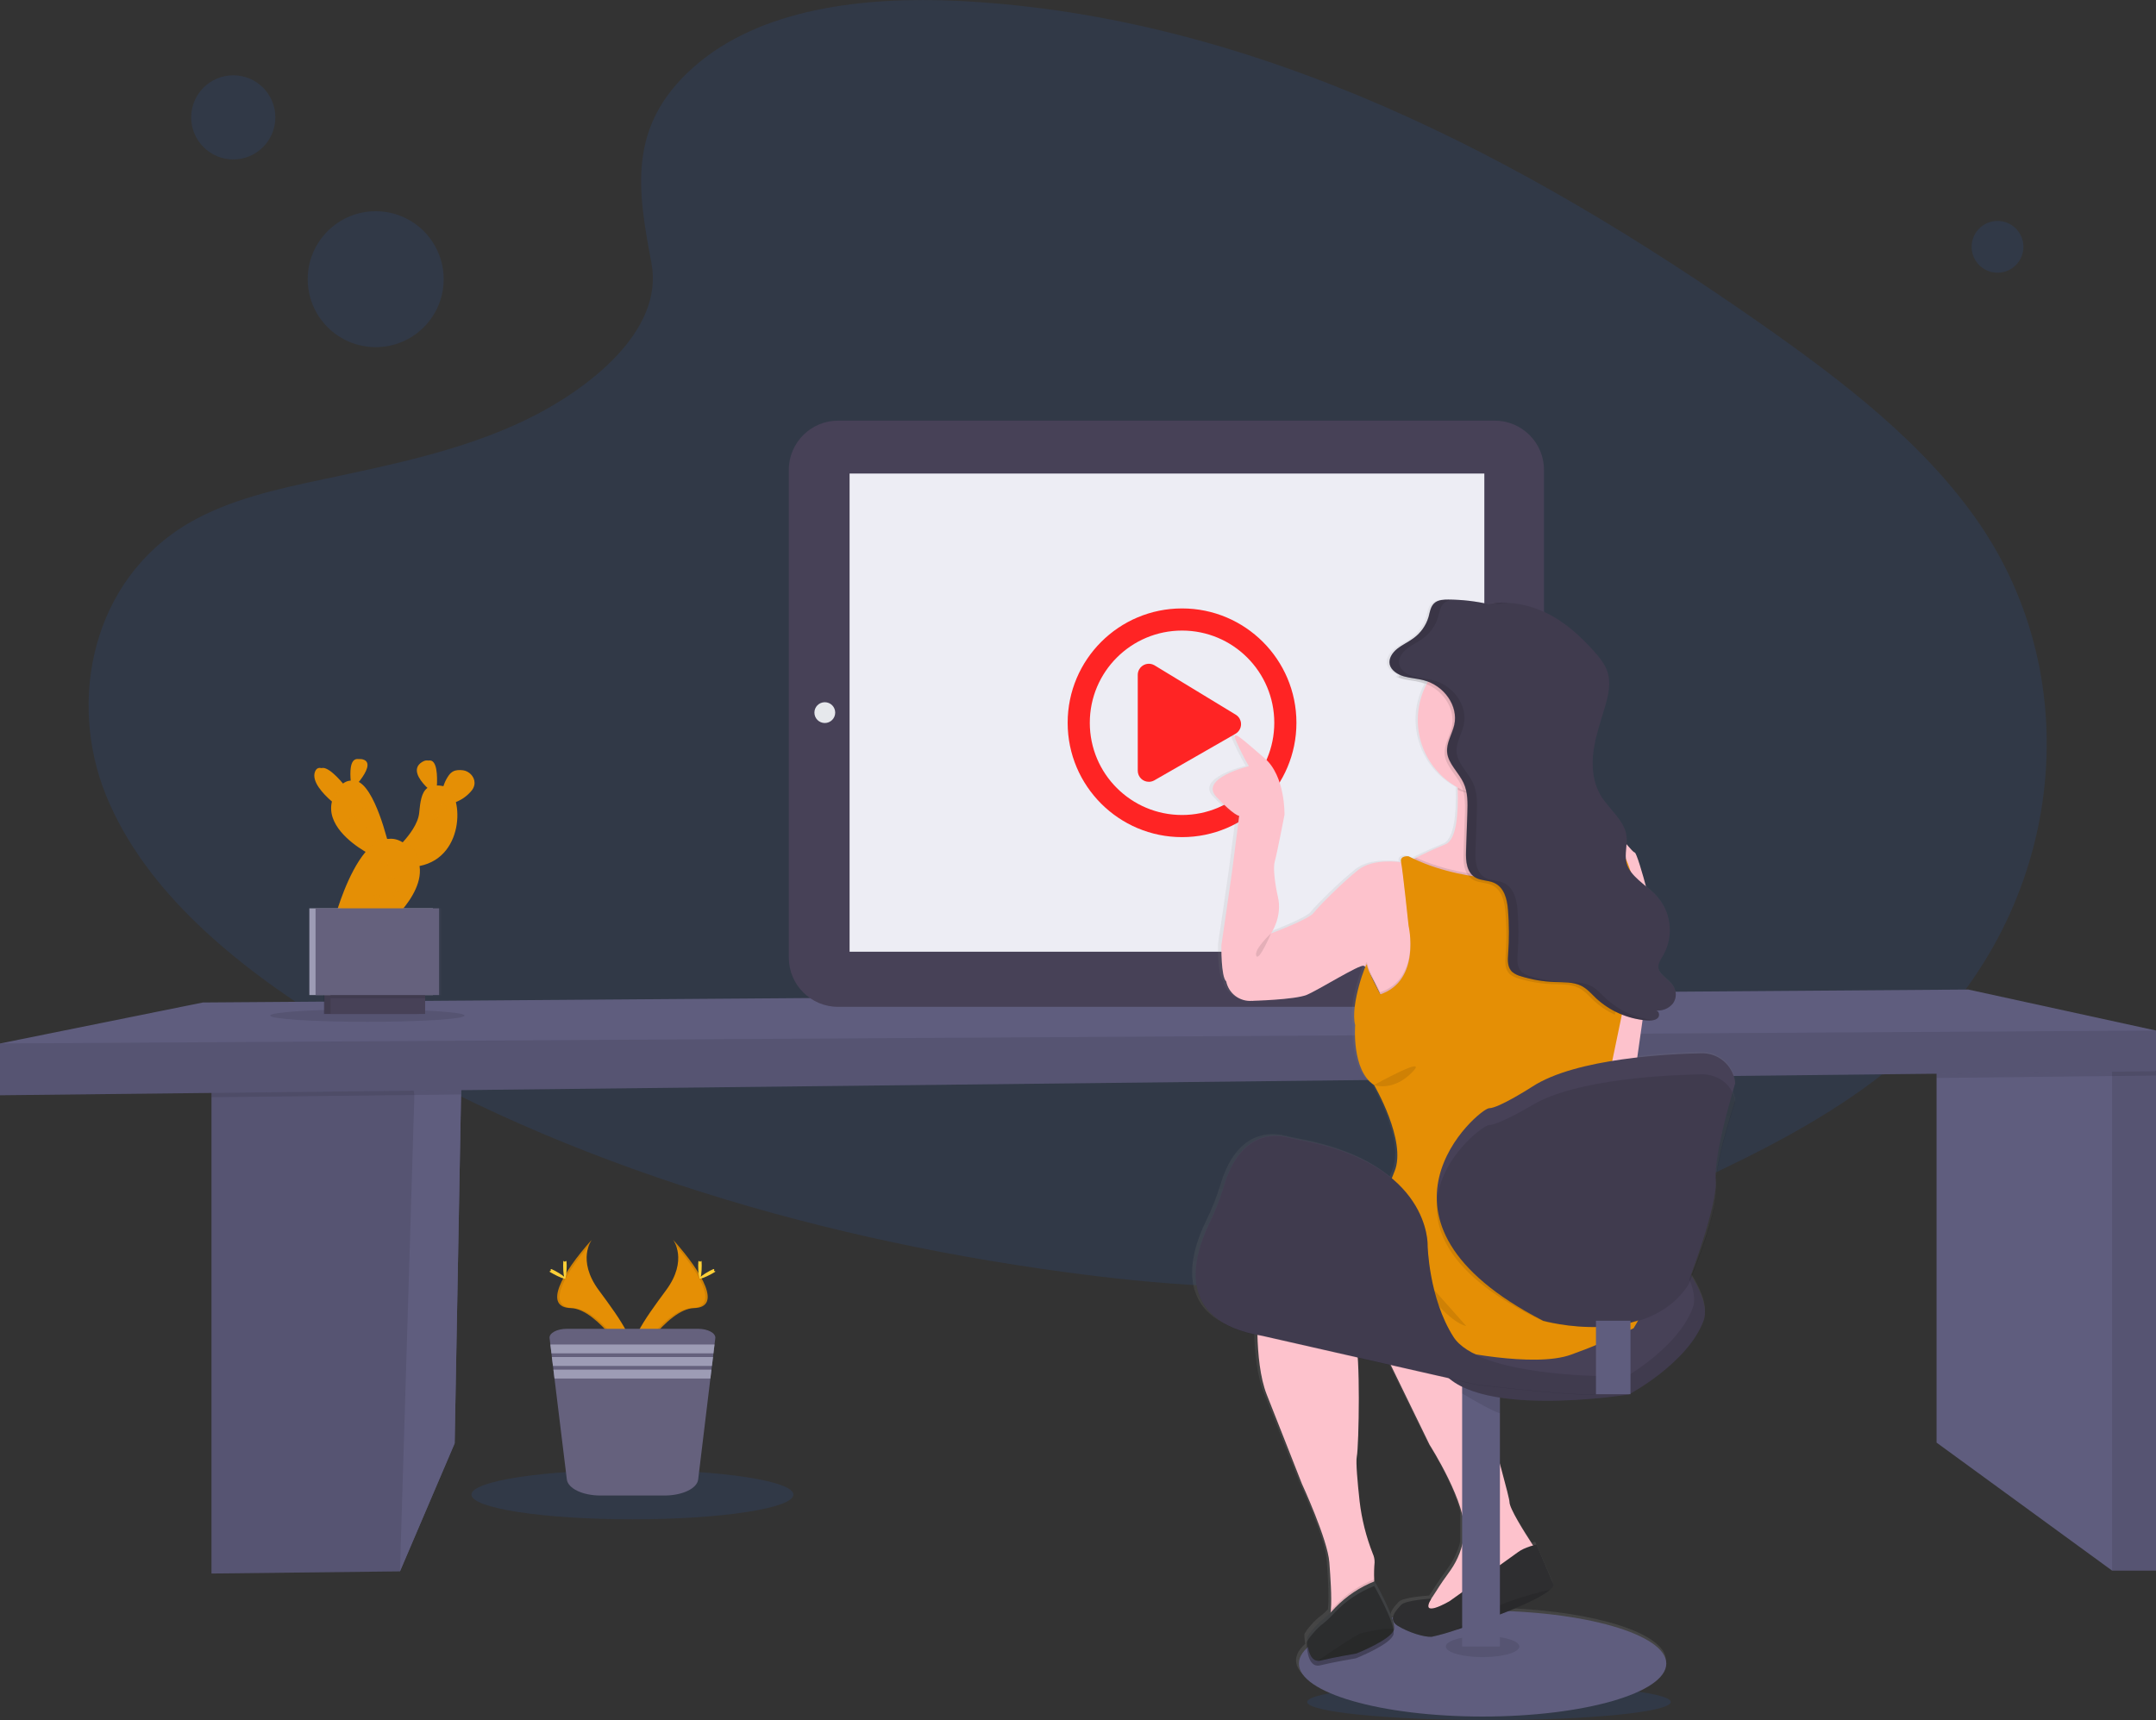 <?xml version="1.0" encoding="utf-8"?>
<!-- Generator: Adobe Illustrator 16.0.0, SVG Export Plug-In . SVG Version: 6.00 Build 0)  -->
<!DOCTYPE svg PUBLIC "-//W3C//DTD SVG 1.1//EN" "http://www.w3.org/Graphics/SVG/1.1/DTD/svg11.dtd">
<svg version="1.1" id="_x32_6e08365-e7f3-4f87-b2fd-e29738693ebb"
	 xmlns="http://www.w3.org/2000/svg" xmlns:xlink="http://www.w3.org/1999/xlink" x="0px" y="0px" width="999px" height="797.25px"
	 viewBox="0 0 999 797.25" enable-background="new 0 0 999 797.25" xml:space="preserve">
<rect x="0" y="0" width="999" height="797.25" fill="#333333" stroke="none"/>
<title>press play</title>
<path opacity="0.1" fill="#2271FF" enable-background="new    " d="M321.21,31.27C351.99,3.84,400.32-1.73,444.3,0.43
	c138.159,6.869,262.87,73.56,370.739,149c39.051,27.31,77.5,56.739,102.851,94.35c51.6,76.57,36.3,182.63-35.46,245.7
	c-24.41,21.46-54,37.91-84.391,52.5c-54,25.93-112.31,46.74-173.619,52.67c-43.73,4.22-88,0.79-131.461-5.11
	C371.5,573.08,252.31,536.631,152.4,474.35C108.58,447.02,67.27,413.05,49.21,368.83c-18.061-44.22-6.5-100.2,38.29-126.399
	c18.51-10.82,40.64-15.71,62.3-20.301c31.89-6.76,64.29-13.42,93.06-27.149c29.721-14.19,64.92-41.63,59-73
	C295.5,88.26,290.5,58.63,321.21,31.27z"/>
<circle opacity="0.1" fill="#2271FF" enable-background="new    " cx="174.08" cy="129.4" r="31.5"/>
<circle opacity="0.1" fill="#2271FF" enable-background="new    " cx="108.09" cy="54.4" r="19.5"/>
<circle opacity="0.1" fill="#2271FF" enable-background="new    " cx="925.57" cy="114.4" r="12"/>
<ellipse opacity="0.1" fill="#2271FF" enable-background="new    " cx="689.92" cy="788.85" rx="84.239" ry="8.4"/>
<polygon fill="#5F5D7E" points="214,487.31 213.63,507.26 210.67,668.97 185.33,728.31 98,729.31 98,496.5 189.14,489.28 "/>
<polygon opacity="0.1" enable-background="new    " points="214,487.31 213.63,507.26 210.67,668.97 185.33,728.31 98,729.31 
	98,496.5 189.14,489.28 "/>
<polygon fill="#5F5D7E" points="214,487.31 213.63,507.26 210.67,668.97 185.33,728.31 192,507.64 191.98,507.5 189.14,489.28 "/>
<polygon opacity="0.1" enable-background="new    " points="189.14,489.28 214,487.31 213.63,507.26 191.98,507.5 98,508.551 
	98,496.5 "/>
<polygon fill="#5F5D7E" points="999,496.5 999,727.97 978.67,727.97 897.329,668.64 897.329,489.97 970,483.14 974.46,485.19 
	978.67,487.131 "/>
<rect x="978.67" y="485.19" opacity="0.1" enable-background="new    " width="20.33" height="242.78"/>
<polygon opacity="0.1" enable-background="new    " points="999,485.19 999,498.5 978.67,498.73 897.329,499.631 897.329,489.97 
	970,483.14 974.46,485.19 978.67,487.131 978.67,485.19 "/>
<polygon fill="#5F5D7E" points="999,477.64 999,496.5 0,507.64 0,483.64 94,464.64 912,458.64 "/>
<polygon opacity="0.1" enable-background="new    " points="999,477.64 999,496.5 0,507.64 0,483.64 "/>
<path fill="#474157" d="M388.32,194.97H692.6c12.604,0,22.82,10.217,22.82,22.819v226.051c0,12.603-10.217,22.819-22.82,22.819
	H388.32c-12.603,0-22.819-10.217-22.819-22.819V217.79C365.5,205.187,375.717,194.97,388.32,194.97z"/>
<rect x="393.659" y="219.48" fill="#EDEDF4" width="294.12" height="221.63"/>
<circle fill="#E6E8EC" cx="382.18" cy="330.29" r="4.82"/>
<circle fill="#E6E8EC" cx="700.81" cy="330.81" r="7.95"/>
<path fill="#FF2424" d="M572.43,331.15l-37.61-22.86c-2.483-1.375-5.611-0.477-6.986,2.007c-0.419,0.757-0.641,1.607-0.644,2.474
	v44.46c0.009,2.839,2.318,5.133,5.156,5.123c0.866-0.003,1.717-0.224,2.474-0.644l37.61-21.58c2.479-1.393,3.36-4.532,1.968-7.012
	C573.935,332.294,573.254,331.613,572.43,331.15z M600.71,335c0-29.271-23.729-53-53-53c-29.271,0-53,23.729-53,53
	c0,29.271,23.729,53,53,53l0,0C576.981,388,600.71,364.271,600.71,335z M504.97,335c0-23.604,19.135-42.739,42.74-42.739
	c23.604,0,42.739,19.135,42.739,42.739s-19.135,42.74-42.739,42.74l0,0c-23.6,0.006-42.735-19.121-42.74-42.72
	C504.97,335.013,504.97,335.007,504.97,335L504.97,335z"/>
<linearGradient id="SVGID_1_" gradientUnits="userSpaceOnUse" x1="770.309" y1="-72.05" x2="770.309" y2="444.116" gradientTransform="matrix(1 0 0 -1 -92.1 721.98)">
	<stop  offset="0" style="stop-color:#808080;stop-opacity:0.25"/>
	<stop  offset="0.54" style="stop-color:#808080;stop-opacity:0.12"/>
	<stop  offset="1" style="stop-color:#808080;stop-opacity:0.1"/>
</linearGradient>
<path fill="url(#SVGID_1_)" d="M803.88,509.14c-0.2-1.223-0.581-2.409-1.13-3.521c0.76-2.59,1.25-4.18,1.25-4.18s0-0.38-0.12-1
	c-1.233-7.578-7.875-13.079-15.551-12.88c-6,0.11-17.38,0.51-30,1.93c0.721-5.05,1.58-11.09,2.48-17.31l1.65,0.18
	c0.38,0,0.779,0,1.18,0.061h0.53c1.315,0.082,2.615-0.316,3.659-1.12c0.855-0.832,0.874-2.199,0.043-3.055
	c-0.202-0.208-0.445-0.373-0.713-0.485c2.997,0.298,5.941-0.936,7.83-3.28c1.74-2.435,1.74-5.705,0-8.14c-2.109-3-6.58-5-6.819-8.53
	c-0.131-2,1.21-3.8,2.26-5.57c5.201-9.082,3.699-20.519-3.67-27.95c-1.407-1.396-2.89-2.715-4.44-3.95
	c-2.2-8.08-4.5-15.3-5.18-15.529c-0.88-0.29-2.39-2.19-3.83-3.82c0.132-1.375,0.108-2.761-0.07-4.13c-1.06-7-8-12-11.819-18.18
	c-3.82-6.181-4.511-13.75-3.53-20.83c0.979-7.08,3.45-13.931,5.46-20.841c1.5-5.13,2.75-10.579,1.07-15.67
	c-1.19-3.63-3.78-6.77-6.45-9.72c-6.41-7.09-13.8-13.729-22.92-18c-6.34-2.988-13.283-4.474-20.29-4.34h-0.07l-1.1,0.06l-0.78,0.051
	l-0.78,0.079l-0.83,0.08l0,0c-0.85,0.11-1.689,0.24-2.529,0.41c-6.092-1.354-12.311-2.052-18.551-2.08h-0.81
	c-1.851-0.109-3.693,0.325-5.3,1.25c-2.221,1.551-2.5,4.33-3.17,6.75c-1.204,4.051-3.741,7.574-7.2,10c-2.39,1.721-5.2,3-7.48,4.801
	c-2.279,1.8-4.06,4.499-3.449,7.159c0.51,2.23,2.59,3.891,5,4.9c-0.29,0.36-0.591,0.71-0.87,1.08c0.47,0.189,1,0.359,1.43,0.5
	c3,0.89,6.23,1,9.27,1.81c0.837,0.225,1.659,0.501,2.461,0.83c-2.704,5.087-4.116,10.76-4.11,16.521
	c0.023,13.03,7.166,25.007,18.62,31.22c0,0.34,0,0.67,0,1c0.31,10.439-0.48,23.14-5.82,25.29s-10.45,4.58-13.6,6.149l-1,0.53
	c-0.83-0.38-1.66-0.78-2.471-1.2c0,0-4.25-0.5-3.51,2.74c0,0-12.85-2-19.899,3.49c-7.051,5.49-18.62,16.95-20.891,19.94
	c-2.27,2.989-19.819,9.53-19.819,9.53s5.529-7.73,3.14-17.2c0,0-2.64-11.421-1.38-16c1.26-4.58,4.529-21.58,4.529-21.58
	s0.461-17.94-9.329-26.17c-9.79-8.23-16.601-15-12.82-7c1.652,3.667,3.501,7.242,5.54,10.71c0,0-23.41,5.56-15.101,14.239
	c8.311,8.681,10.57,8.69,10.57,8.69s-2.77,21.43-3.28,25.42c-0.51,3.99-5,34.391-5,34.391s-0.25,14.46,2.271,16.699
	c0,0,1.649,9.311,12.08,9c0,0,19.88-0.5,25.42-2.739c5.54-2.24,24.66-14.21,26.68-13.46c0.146,0.059,0.279,0.147,0.391,0.26
	c0.106,0.092,0.207,0.192,0.3,0.3c-2,4.43-6.74,19.47-4.721,26.86c0,0-1.76,20.93,8.811,27.659c0,0,15.35,25.921,9.56,39.87
	c-0.46,1.13-0.87,2.17-1.25,3.181c-8.79-7.29-22.199-14-42.68-17.71c-2.09-0.38-4.17-0.841-6.229-1.341
	c-5.82-1.409-21.83-2.699-29.45,22.61c-1.777,5.884-4.038,11.609-6.761,17.12c-3,6.07-6.329,14.77-6.399,23.4
	c-0.17,12.1,6.08,24.09,28.76,28.489c0.25,9,1.28,19.721,4.36,27.431c6.29,15.699,16.359,41.119,16.359,41.119
	s12.08,25.921,12.841,36.381c0.489,6.85,1.21,15.83,0.71,22c0,0.38-0.061,0.739-0.101,1.1c-1.036,1.118-2.167,2.146-3.38,3.07
	c-1.76,1-7.55,7.229-7.55,8.72c0.013,1.428,0.14,2.853,0.38,4.26c-2.74,2.391-4.24,5-4.24,7.601c0,13.52,38.37,24.479,85.7,24.479
	s85.69-11,85.69-24.479c0-12.341-32-22.54-73.58-24.221c8.67-3.46,16.37-7.09,19.56-10c0.685-0.533,1.208-1.246,1.51-2.06
	l-8.05-18.69c0,0-0.63,0.141-1.56,0.41l-0.561-0.84c-3.58-5.45-10.47-16.311-10.47-19.26c0-1.09-1.82-8.061-4.46-17.61v-30.649
	c26.26,4,60.1-1.44,60.1-1.44l0.15-0.08h0.66v-0.36c4.55-2.52,27.31-15.85,34.06-33.529c2-5.16-0.489-12.55-5.439-20.45
	c3.46-8.59,12-30.78,11.149-39.63c0-0.47-0.06-1-0.06-1.521c0.08-0.904,0.114-1.812,0.1-2.72c1-13,9-36.75,9-36.75
	S803.98,509.74,803.88,509.14z M633.88,451.381c1.819,3.199,3.77,7.29,4.54,8.949l0,0c0,0-2.66-4.899-4.49-8.949H633.88z
	 M635.78,731.48l-0.189,0.07v-1c-0.109-2.608-0.046-5.221,0.189-7.82c0.028-1.401-0.267-2.79-0.859-4.06
	c-3.082-7.743-5.143-15.855-6.131-24.131c-1-8.72-1.829-18.229-1.31-20.649c0.78-3.71,1.42-31.811,0.45-45.66l15.479,3.48l18,36.699
	c0,0,11.58,17.92,15.17,32.061v14.16c-1.05,4.218-2.885,8.201-5.409,11.739c-2.391,3.271-4.721,6.58-6.881,10
	c-0.659,1.061-1.39,2.15-2.119,3.17c-0.24,0-12.07,0.69-14.08,2.91c-1.24,1.37-3.4,3.53-3.761,5.7l-0.51,0.08
	c-2.319-6.91-7.99-16.75-7.99-16.75H635.78z"/>
<path opacity="0.1" enable-background="new    " d="M711.93,718.631l-4,13l-17,14.75l-25,7.18c0,0-11.75-6.43-7.75-7.68
	c1.109-0.351,2.43-1.62,3.77-3.28c-1.399,5.1,9.73-1.47,9.73-1.47s28.75-20.5,31.75-22.75c1.967-1.305,4.127-2.294,6.399-2.931
	C711.079,717.4,711.93,718.631,711.93,718.631z"/>
<path fill="#FDC2CC" d="M711.93,718.631l-4,13l-17,14.75l-25,7.18c0,0-11.75-6.43-7.75-7.68c1.109-0.351,2.43-1.62,3.77-3.28
	c1.207-1.54,2.322-3.149,3.34-4.82c2.141-3.439,4.461-6.76,6.83-10c3.459-4.922,5.628-10.633,6.311-16.609
	c1.75-13.75-16-41.5-16-41.5l-32.25-66.25l45,5.5c0,0,24.25,83.25,24.25,87.25c0,3,6.84,13.85,10.4,19.319
	C711.079,717.4,711.93,718.631,711.93,718.631z"/>
<ellipse fill="#5F5D7E" cx="686.97" cy="771.05" rx="85.12" ry="24.55"/>
<path fill="#414244" d="M719.93,734.631c-0.304,0.813-0.822,1.528-1.5,2.069c-6.18,5.67-29.29,14.101-43.57,18.681
	c-3.743,1.306-7.56,2.392-11.43,3.25c-3.5,0.25-10.75-2-15.75-5.07s-0.5-7.43,1.52-9.68c2.021-2.25,14-2.92,14-2.92
	c-5.75,9.569,8.49,1.17,8.49,1.17s28.75-20.5,31.75-22.75s8.5-3.5,8.5-3.5L719.93,734.631z"/>
<path opacity="0.3" enable-background="new    " d="M719.93,734.631c-0.304,0.813-0.822,1.528-1.5,2.069
	c-6.18,5.67-29.29,14.101-43.57,18.681c-3.743,1.306-7.56,2.392-11.43,3.25c-3.5,0.25-10.75-2-15.75-5.07s-0.5-7.43,1.52-9.68
	c2.021-2.25,14-2.92,14-2.92c-5.75,9.569,8.49,1.17,8.49,1.17s28.75-20.5,31.75-22.75s8.5-3.5,8.5-3.5L719.93,734.631z"/>
<path opacity="0.1" enable-background="new    " d="M718.43,736.72c-6.18,5.67-29.29,14.1-43.57,18.68
	C687.8,744.44,709.5,738.711,718.43,736.72z"/>
<ellipse opacity="0.1" enable-background="new    " cx="686.97" cy="763.14" rx="17.03" ry="4.91"/>
<rect x="677.5" y="633.64" fill="#5F5D7E" width="17.5" height="129.5"/>
<path opacity="0.1" enable-background="new    " d="M695,640.06v15c-3.5-1.08-11.49-5.63-17.5-9.21v-12.22h3.649L695,640.06z"/>
<path fill="#474157" d="M653.77,577.26c0,0,57.78-14.87,72.16-26s70.85,41.239,63.39,61c-7.46,19.76-34.62,34.069-34.62,34.069
	s-75.109,12.221-87.899-13.27S653.77,577.26,653.77,577.26z"/>
<path opacity="0.1" enable-background="new    " d="M653.77,577.26c0,0,57.78-14.87,72.16-26s70.85,41.239,63.39,61
	c-7.46,19.76-34.62,34.069-34.62,34.069s-75.109,12.221-87.899-13.27S653.77,577.26,653.77,577.26z"/>
<path fill="#474157" d="M648.77,571.26c0,0,57.78-14.87,72.16-26s70.85,41.239,63.39,61c-7.46,19.76-34.62,34.069-34.62,34.069
	s-75.109,12.221-87.899-13.27S648.77,571.26,648.77,571.26z"/>
<path fill="#FDC2CC" d="M595.18,434.9l-6.25-2.27c0,0,5.5-7.75,3.13-17.251c0,0-2.63-11.46-1.38-16.1s4.5-21.65,4.5-21.65
	s0.46-18-9.271-26.25c-9.729-8.25-16.479-15-12.729-7c1.638,3.681,3.474,7.27,5.5,10.75c0,0-23.25,5.57-15,14.29
	c8.25,8.721,10.5,8.71,10.5,8.71s-2.75,21.5-3.25,25.5s-5,34.501-5,34.501s-0.25,14.5,2.25,16.75c1.148,5.603,6.3,9.465,12,9
	C581.96,463.85,603.18,440.4,595.18,434.9z"/>
<path fill="#FDC2CC" d="M746.18,388.9v14l-14.5,4.729l-24.7,18.181l-6.55,4.82l-29.25-11.751l-18.5-19.5c0,0,0.899-0.489,2.46-1.3
	l1-0.53c3.13-1.569,8.06-4,13.51-6.17s6.09-14.89,5.78-25.369v-1c-0.25-7.351-1-13.36-1-13.36s3.05-0.58,7.49-1.24
	c12.31-1.83,35.279-4.3,33.26,3.24c-0.59,2.563-0.59,5.227,0,7.79c0.06,0.28,0.12,0.57,0.189,0.85
	c2.08,9.09,8.521,18.61,8.521,18.61l20,7.2l0.56,0.2L746.18,388.9z"/>
<path fill="#FDC2CC" d="M746.18,393.15v-4.25c1.571-0.271,3.178-0.271,4.75,0c1.75,0.5,5.07,5.75,6.57,6.25s10.68,34.75,9.68,37.75
	s-10.45,70.73-10.45,70.73l-19.05,21l-3.75-57.75l12.25-34.25V393.15z"/>
<path fill="#FDC2CC" d="M647.43,550.4c0,0-17.41,3.75-15.2,9.25s11.95,5.75,11.95,5.75L647.43,550.4z"/>
<path fill="#FDC2CC" d="M671.68,439.35l-13.25,28.55l-15.75,11.5l-2.75-17.77c0,0-5.32-11.75-7.61-13.74
	c-0.11-0.112-0.243-0.201-0.39-0.26c-2-0.75-21,11.25-26.5,13.5s-25.25,2.75-25.25,2.75l8.75-31.25c0,0,17.5-6.5,19.75-9.5
	c2.25-3.001,13.75-14.501,20.75-20.001s19.77-3.5,19.77-3.5l0.2,0.08l3.28,1.42l9.5,23.251L671.68,439.35z"/>
<path fill="#FDC2CC" d="M636.93,724.15c-0.235,2.606-0.299,5.226-0.19,7.84c0.07,2.79,0.19,5.16,0.19,5.16l-5.75,12
	c0,0-19.75,6.5-16.5,3.75c1.13-0.95,1.71-3.42,2-6.689c0.49-6.181-0.22-15.19-0.71-22.061c-0.75-10.5-12.75-36.5-12.75-36.5
	s-10-25.5-16.25-41.25s-4-44.25-4-44.25s1-21.5,5.5-28s22-8.75,22-8.75l8.21,27.23c0,0,6.75,25.5,9.25,29.25s1.75,48.5,0.75,53.25
	c-0.51,2.43,0.35,12,1.31,20.72c0.98,8.294,3.023,16.428,6.08,24.2C636.666,721.333,636.961,722.736,636.93,724.15z"/>
<path opacity="0.1" enable-background="new    " d="M636.93,737.15l-5.75,12c0,0-19.75,6.5-16.5,3.75c1.13-0.95,1.71-3.42,2-6.689
	c0.71-0.711,1.47-1.49,2.25-2.29c5.025-5.211,11.113-9.279,17.85-11.931l0,0C636.81,734.78,636.93,737.15,636.93,737.15z"/>
<path fill="#3E4042" d="M645.949,755.01c0.006,0.046,0.006,0.093,0,0.14c-1,4.75-17.5,11.25-17.5,11.25s-10.5,1.75-16.5,3.25
	c-0.459,0.124-0.936,0.168-1.41,0.13c-4.63-0.35-4.84-9.26-4.84-10.63s5.75-7.75,7.5-8.75c1.979-1.641,3.837-3.422,5.561-5.33
	c5.132-5.314,11.346-9.464,18.22-12.17l0,0C636.98,732.9,646.75,750.08,645.949,755.01z"/>
<path opacity="0.3" enable-background="new    " d="M645.726,757.233c0.006,0.046,0.006,0.093,0,0.14c-1,4.75-17.5,11.25-17.5,11.25
	s-10.5,1.75-16.5,3.25c-0.459,0.124-0.936,0.168-1.41,0.13c-4.63-0.35-4.84-9.26-4.84-10.63s5.75-7.75,7.5-8.75
	c2.011-1.662,3.896-3.471,5.641-5.41c5.023-5.234,11.114-9.327,17.859-12l0.28-0.109
	C636.756,735.103,646.527,752.302,645.726,757.233z"/>
<path opacity="0.1" enable-background="new    " d="M645.949,755.01c0.006,0.046,0.006,0.093,0,0.14c-1,4.75-17.5,11.25-17.5,11.25
	s-10.5,1.75-16.5,3.25c-0.459,0.124-0.936,0.168-1.41,0.13c5.44-3.729,18.631-12.68,20.41-12.88
	C632.73,756.7,641.5,754.18,645.949,755.01z"/>
<path opacity="0.1" enable-background="new    " d="M715.409,362.29c-6.18,5.09-11.859,4.36-20.489,4.36
	c-6.24,0-14.351,2.189-19.461-0.62c-0.21-7.81-1-14.38-1-14.38s43.5-8.25,40.75,2C714.581,356.505,714.65,359.468,715.409,362.29z"
	/>
<path fill="#FDC2CC" d="M728.43,333.69c0,19.744-16.006,35.75-35.75,35.75l0,0c-0.92,0-1.84,0-2.74-0.101l0,0
	c-19.686-1.519-34.413-18.708-32.894-38.394c1.519-19.686,18.708-34.413,38.394-32.895c18.62,1.437,32.997,16.963,33,35.639H728.43z
	"/>
<path opacity="0.1" enable-background="new    " d="M662.18,424.4l9.5,15l-13.25,28.55l-15.75,11.5l-2.75-17.819
	c0,0-5.32-11.75-7.61-13.74c0.66-1.61,1.11-2.351,1.11-1.76c0,2.5,6.149,13.75,6.149,13.75c19-6.5,13.101-31.75,13.101-31.75
	s-2.36-22.501-3.28-28.421l3.28,1.42L662.18,424.4z"/>
<path opacity="0.1" enable-background="new    " d="M746.18,388.9v14l-14.5,4.729l-24.7,18.181l-6.55,4.82l-29.25-11.751l-18.5-19.5
	c0,0,0.899-0.489,2.46-1.3l1-0.53c12.87,5.851,26.8,8,36.75,8.771c4.576,0.388,9.171,0.491,13.76,0.31
	c37.67-6,38.79-15.1,37.851-18.33L746.18,388.9z"/>
<path fill="#E58F05" d="M756.93,615.631c-9.43,4.623-19.111,8.713-29,12.25c-17.25,6.25-55.25-2-60-3.25s-41.25-15.75-55.25-21.25
	s-17.5-1-20.75-1.5s-5.5-6.75-6-8.5s9-17,14.25-24.75s21-6.25,23.25-6.75s18,0,18,0s-1-5,4.75-19s-9.5-40-9.5-40
	c-10.5-6.75-8.75-27.75-8.75-27.75c-2.5-9.25,5.5-30.5,5.5-28s6.149,13.75,6.149,13.75c19-6.5,13.101-31.75,13.101-31.75
	s-2.75-26.251-3.48-29.501c-0.729-3.25,3.48-2.75,3.48-2.75c0.813,0.42,1.633,0.82,2.46,1.2c13.16,6.2,27.56,8.46,37.78,9.24
	c4.575,0.388,9.171,0.491,13.76,0.31c45.67-7.369,37.58-19.119,37.28-19.54l2.22,0.79c16.5,12,11.5,51.751,11.5,51.751l-6.18,29.67
	l-4.591,22.1c0,0,16.25,98.5,17.75,103.5S756.93,615.631,756.93,615.631z"/>
<path opacity="0.1" enable-background="new    " d="M635.18,570.631c-1,0.75-12.25,24-4,30.5S635.18,570.631,635.18,570.631z"/>
<path opacity="0.1" enable-background="new    " d="M643.18,573.9c0.25,0.75,23.5,37.75,36.25,40.75L643.18,573.9z"/>
<path opacity="0.1" enable-background="new    " d="M699.19,281.11l-3.72,0.79c1.025-0.378,2.074-0.688,3.14-0.93L699.19,281.11z"/>
<path opacity="0.1" enable-background="new    " d="M755.21,440.631l-7,29.649c-3.571-1.629-6.854-3.827-9.721-6.51
	c-2.229-2.12-4.229-4.55-7.1-5.94c-3.69-1.79-8.14-1.55-12.33-1.699c-5.234-0.195-10.419-1.084-15.42-2.641
	c-1.453-0.364-2.814-1.024-4-1.939c-2.38-2.101-2.22-5.49-2-8.45c0.435-5.754,0.485-11.53,0.15-17.29
	c-0.061-1.08-0.141-2.16-0.23-3.24c-0.4-4.83-1.7-10.43-6.64-12.5c-2.54-1-5.57-0.92-8-2.13c-0.352-0.177-0.686-0.384-1-0.62
	c-3.601-2.521-3.931-7.57-3.79-11.82c0.213-5.84,0.416-11.684,0.609-17.529c0.183-2.884,0.119-5.777-0.189-8.65l0,0
	c-0.241-1.908-0.767-3.769-1.561-5.521c-2.17-4.64-6.689-8.51-7.5-13.409c-0.044-0.229-0.074-0.459-0.09-0.69
	c-0.42-4.38,2.34-8.46,3.311-12.77c1.939-8.671-4.58-18.171-14.17-20.66c-3-0.78-6.221-0.931-9.21-1.82
	c-0.479-0.143-0.949-0.31-1.41-0.5c7.239-9.66,19.649-16,33.739-16c22.33,0,40.44,16,40.44,35.75c0,11.2-5.83,21.19-14.94,27.75
	c0.061,0.28,0.131,0.57,0.21,0.85c2.351,9.091,9.641,18.61,9.641,18.61l22.64,7.2l2.521,0.8
	C760.869,400.9,755.21,440.631,755.21,440.631z"/>
<path opacity="0.1" enable-background="new    " d="M767.5,469.35c-0.221,0-0.431-0.05-0.641-0.09
	C767.077,469.237,767.297,469.268,767.5,469.35z"/>
<path fill="#474157" d="M690.18,280.12c-6.257-1.453-12.657-2.201-19.08-2.229c-2.09,0-4.33,0.109-6,1.26
	c-2.21,1.55-2.49,4.35-3.15,6.77c-1.193,4.041-3.712,7.563-7.149,10c-2.37,1.73-5.16,3-7.431,4.82c-2.27,1.82-4,4.52-3.43,7.18
	s3.561,4.71,6.561,5.561c3,0.85,6.189,1,9.21,1.819c9.59,2.49,16.1,12,14.159,20.65c-1,4.311-3.729,8.39-3.31,12.771
	c0.49,5.229,5.32,9.26,7.59,14.109c2.07,4.42,1.93,9.38,1.771,14.16l-0.61,17.54c-0.16,4.62,0.24,10.18,4.8,12.44
	c2.44,1.199,5.48,1.069,8,2.13c4.94,2.06,6.24,7.67,6.641,12.49c0.571,6.83,0.598,13.695,0.08,20.529c-0.23,3-0.391,6.351,2,8.45
	c1.183,0.919,2.545,1.58,4,1.94c5,1.557,10.186,2.444,15.42,2.64c4.199,0.16,8.64-0.08,12.33,1.7c2.869,1.39,4.869,3.83,7.1,5.94
	c6.394,5.85,14.544,9.419,23.18,10.149c1.851,0.16,3.95,0.12,5.24-1.07c1.29-1.189,0.53-3.76-1.311-3.609
	c3.184,0.534,6.406-0.698,8.421-3.22c1.724-2.451,1.724-5.72,0-8.171c-2.091-3-6.53-5-6.771-8.56c-0.13-2,1.2-3.81,2.24-5.59
	c5.15-9.104,3.667-20.516-3.641-28c-4.689-4.851-11.72-8.53-13.359-14.75c-1.09-4.16,0.56-8.53-0.07-12.761
	c-1-7-7.93-12-11.74-18.239c-3.81-6.24-4.479-13.79-3.51-20.891c0.97-7.1,3.43-14,5.43-20.899c1.49-5.15,2.721-10.62,1.061-15.73
	c-1.19-3.63-3.75-6.78-6.41-9.75c-6.37-7.109-13.7-13.77-22.76-18c-9.061-4.229-20.101-5.87-29.72-2.74"/>
<path opacity="0.1" enable-background="new    " d="M690.18,280.12c-6.257-1.453-12.657-2.201-19.08-2.229
	c-2.09,0-4.33,0.109-6,1.26c-2.21,1.55-2.49,4.35-3.15,6.77c-1.193,4.041-3.712,7.563-7.149,10c-2.37,1.73-5.16,3-7.431,4.82
	c-2.27,1.82-4,4.52-3.43,7.18s3.561,4.71,6.561,5.561c3,0.85,6.189,1,9.21,1.819c9.59,2.49,16.1,12,14.159,20.65
	c-1,4.311-3.729,8.39-3.31,12.771c0.49,5.229,5.32,9.26,7.59,14.109c2.07,4.42,1.93,9.38,1.771,14.16l-0.61,17.54
	c-0.16,4.62,0.24,10.18,4.8,12.44c2.44,1.199,5.48,1.069,8,2.13c4.94,2.06,6.24,7.67,6.641,12.49
	c0.571,6.83,0.598,13.695,0.08,20.529c-0.23,3-0.391,6.351,2,8.45c1.183,0.919,2.545,1.58,4,1.94c5,1.557,10.186,2.444,15.42,2.64
	c4.199,0.16,8.64-0.08,12.33,1.7c2.869,1.39,4.869,3.83,7.1,5.94c6.394,5.85,14.544,9.419,23.18,10.149
	c1.851,0.16,3.95,0.12,5.24-1.07c1.29-1.189,0.53-3.76-1.311-3.609c3.184,0.534,6.406-0.698,8.421-3.22
	c1.724-2.451,1.724-5.72,0-8.171c-2.091-3-6.53-5-6.771-8.56c-0.13-2,1.2-3.81,2.24-5.59c5.15-9.104,3.667-20.516-3.641-28
	c-4.689-4.851-11.72-8.53-13.359-14.75c-1.09-4.16,0.56-8.53-0.07-12.761c-1-7-7.93-12-11.74-18.239
	c-3.81-6.24-4.479-13.79-3.51-20.891c0.97-7.1,3.43-14,5.43-20.899c1.49-5.15,2.721-10.62,1.061-15.73
	c-1.19-3.63-3.75-6.78-6.41-9.75c-6.37-7.109-13.7-13.77-22.76-18c-9.061-4.229-20.101-5.87-29.72-2.74"/>
<path opacity="0.1" enable-background="new    " d="M636.68,502.9c0,0,8.5,3.25,17.5-5.75S636.68,502.9,636.68,502.9z"/>
<g opacity="0.1">
	<path d="M693.94,279.97c1.649-0.328,3.32-0.539,5-0.631c-2.335-0.143-4.679-0.068-7,0.221L693.94,279.97z"/>
	<path d="M744.079,462.79c-2.239-2.109-4.229-4.55-7.109-5.939c-3.681-1.78-8.13-1.54-12.33-1.7
		c-5.234-0.191-10.42-1.079-15.42-2.64c-1.454-0.36-2.817-1.021-4-1.94c-2.38-2.1-2.21-5.479-2-8.45
		c0.519-6.834,0.491-13.699-0.08-20.529c-0.41-4.82-1.7-10.431-6.65-12.49c-2.53-1.061-5.56-0.931-8-2.131
		c-4.56-2.26-5-7.819-4.81-12.439c0.206-5.847,0.41-11.69,0.609-17.53c0.17-4.79,0.301-9.75-1.77-14.17
		c-2.271-4.85-7.1-8.87-7.59-14.11c-0.41-4.369,2.35-8.46,3.319-12.77c1.94-8.67-4.579-18.16-14.17-20.65
		c-3-0.779-6.22-0.939-9.21-1.819s-5.89-2.78-6.51-5.5c-0.62-2.721,1.15-5.36,3.42-7.19c2.271-1.83,5.061-3.09,7.44-4.819
		c3.438-2.435,5.953-5.958,7.14-10c0.67-2.421,1-5.211,3.15-6.771c1.232-0.765,2.649-1.179,4.1-1.2c-0.89,0-1.78-0.05-2.66-0.05
		c-2.09,0-4.33,0.11-6,1.25c-2.21,1.56-2.49,4.35-3.149,6.771c-1.194,4.041-3.713,7.563-7.15,10c-2.37,1.729-5.16,3-7.43,4.819
		c-2.271,1.82-4,4.521-3.431,7.19c0.57,2.67,3.53,4.609,6.521,5.5c2.99,0.89,6.189,1,9.21,1.819c9.59,2.49,16.1,12,14.16,20.65
		c-1,4.31-3.73,8.4-3.311,12.77c0.49,5.24,5.32,9.261,7.59,14.11c2.07,4.42,1.94,9.38,1.771,14.17
		c-0.207,5.84-0.41,11.684-0.61,17.53c-0.159,4.62,0.24,10.18,4.801,12.439c2.439,1.2,5.479,1.07,8,2.131
		c4.939,2.06,6.239,7.67,6.64,12.49c0.571,6.83,0.599,13.695,0.08,20.529c-0.23,3-0.39,6.351,2,8.45c1.183,0.919,2.546,1.58,4,1.94
		c5,1.562,10.186,2.449,15.42,2.64c4.2,0.16,8.64-0.08,12.33,1.7c2.87,1.39,4.87,3.83,7.11,5.939
		c6.389,5.853,14.536,9.422,23.17,10.15c1.116,0.133,2.247,0.089,3.35-0.13C757.833,471.865,750.155,468.358,744.079,462.79z"/>
</g>
<path opacity="0.1" enable-background="new    " d="M588.93,432.631c0,0-8,7.34-6.83,10.34S588.93,432.631,588.93,432.631z"/>
<path fill="#474157" d="M596.35,526.98c-5.771-1.41-21.68-2.71-29.25,22.68c-1.763,5.897-4.007,11.641-6.71,17.17
	c-7.26,14.91-16.641,45.57,24.609,52.32l99,22.5c0,0,53,6.5,56.5,4s3-8,3-8s-58.5,0-70-18s-12-42.5-12-42.5s1.44-37.83-59-48.82
	C600.5,527.95,598.4,527.48,596.35,526.98z"/>
<path opacity="0.1" enable-background="new    " d="M596.35,527.15c-5.771-1.41-21.68-2.71-29.25,22.69
	c-1.763,5.897-4.007,11.64-6.71,17.17c-7.26,14.899-16.641,45.56,24.609,52.31l99,22.5c0,0,53,6.5,56.5,4s3-8,3-8s-58.5,0-70-18
	s-12-42.5-12-42.5s1.44-37.83-59-48.82C600.5,528.12,598.4,527.631,596.35,527.15z"/>
<path fill="#474157" d="M803.88,501.11c-1.186-7.569-7.791-13.093-15.45-12.92c-14.24,0.26-58.07,2.16-78.43,15.46
	c0,0-15.5,10-20,10s-65.5,52,25,98.5c0,0,48.5,13.8,67.5-18.6c0,0,13.5-34.8,12.5-46.851c-1-12.05,9-44.55,9-44.55
	S803.98,501.76,803.88,501.11z"/>
<path opacity="0.1" enable-background="new    " d="M803.88,509.87c-1.141-7-7.801-12.06-15.45-11.93
	c-14.24,0.24-58.07,2-78.43,14.271c0,0-15.5,9.229-20,9.229s-65.5,48,25,90.93c0,0,48.5,12.74,67.5-17.17c0,0,13.5-32.13,12.5-43.25
	s9-41.12,9-41.12S803.98,510.47,803.88,509.87z"/>
<rect x="739.5" y="612.14" fill="#5F5D7E" width="16" height="34.07"/>
<ellipse opacity="0.1" enable-background="new    " cx="170.24" cy="470.71" rx="45.039" ry="2.89"/>
<path fill="#E58F05" d="M208.04,359.25c-0.96,1.315-1.728,2.76-2.28,4.29c-0.14,0.38-0.28,0.8-0.42,1.21
	c-0.252-0.119-0.518-0.21-0.79-0.27c-1.166-0.292-2.371-0.396-3.57-0.311c0-0.46,0.061-1,0.07-1.46c0.15-5.27-0.47-12.62-5.5-9.51
	c-4.82,3-1.38,8,1.729,11.21l0.801,0.78c-2.841,2-3.38,6.729-3.851,11.64c-0.47,4.91-4.64,10.29-7.41,13.34
	c-0.279,0.311-0.529,0.591-0.779,0.851c-2.263-1.813-5.194-2.566-8.051-2.07c-0.109-0.43-0.239-0.88-0.369-1.36
	c-2.24-8.079-6.891-22.09-12.82-25.159l0.78-1c2.52-3.301,5.359-8.19,1.17-9.45c-4.19-1.26-4.57,4.25-4.34,8.37
	c0,0.52,0.079,1,0.119,1.46c-1.691,0.082-3.275,0.855-4.38,2.14l-0.649-0.76c-3.4-4-9.63-10.37-11.521-5.561
	c-1.76,4.48,3.73,10.29,7.59,13.66l0.24,0.21c-2.59,10.53,8.69,19.13,14.811,22.851l0.79,0.479c-8.4,9.9-13.591,28.45-13.591,28.45
	l23.521,4.2c0,0,15.6-13.45,13.6-26.09h0.16c15.59-3.12,19.13-19.74,16.7-29.61l0.28-0.11c2.838-1.165,5.325-3.046,7.22-5.46
	C221.66,360.14,212.5,353.3,208.04,359.25z"/>
<path opacity="0.1" fill="#E58F05" enable-background="new    " d="M208.04,359.25c-0.96,1.315-1.728,2.76-2.28,4.29
	c-0.14,0.38-0.28,0.8-0.42,1.21c-0.252-0.119-0.518-0.21-0.79-0.27c-1.166-0.292-2.371-0.396-3.57-0.311c0-0.46,0.061-1,0.07-1.46
	c0.15-5.27-0.47-12.62-5.5-9.51c-4.82,3-1.38,8,1.729,11.21l0.801,0.78c-2.841,2-3.38,6.729-3.851,11.64
	c-0.47,4.91-4.64,10.29-7.41,13.34c-0.279,0.311-0.529,0.591-0.779,0.851c-2.263-1.813-5.194-2.566-8.051-2.07
	c-0.109-0.43-0.239-0.88-0.369-1.36c-2.24-8.079-6.891-22.09-12.82-25.159l0.78-1c2.52-3.301,5.359-8.19,1.17-9.45
	c-4.19-1.26-4.57,4.25-4.34,8.37c0,0.52,0.079,1,0.119,1.46c-1.691,0.082-3.275,0.855-4.38,2.14l-0.649-0.76
	c-3.4-4-9.63-10.37-11.521-5.561c-1.76,4.48,3.73,10.29,7.59,13.66l0.24,0.21c-2.59,10.53,8.69,19.13,14.811,22.851l0.79,0.479
	c-8.4,9.9-13.591,28.45-13.591,28.45l23.521,4.2c0,0,15.6-13.45,13.6-26.09h0.16c15.59-3.12,19.13-19.74,16.7-29.61l0.28-0.11
	c2.838-1.165,5.325-3.046,7.22-5.46C221.66,360.14,212.5,353.3,208.04,359.25z"/>
<path fill="#E58F05" d="M161.22,366.03l-2.72,8.05c0,0-1.53-1.08-3.46-2.78c-3.86-3.369-9.351-9.18-7.59-13.659
	c1.89-4.811,8.119,1.54,11.52,5.56C160.31,364.79,161.22,366.03,161.22,366.03z"/>
<path fill="#E58F05" d="M167.02,361.44c-0.837,1.097-1.731,2.148-2.68,3.149c-0.234-1.4-0.398-2.813-0.49-4.229
	c-0.229-4.12,0.21-9.59,4.34-8.37S169.5,358.14,167.02,361.44z"/>
<path fill="#E58F05" d="M202.5,362.71c-0.08,2.65-0.34,4.761-0.34,4.761c-1.212-0.942-2.357-1.964-3.431-3.061
	c-3.109-3.229-6.55-8.21-1.729-11.21C202.02,350.09,202.64,357.44,202.5,362.71z"/>
<path fill="#E58F05" d="M218.74,366.18c-1.9,2.412-4.396,4.29-7.239,5.449c-0.788,0.342-1.596,0.632-2.42,0.87l-3.24-4.55
	c0.343-1.503,0.791-2.979,1.34-4.42c0.553-1.531,1.32-2.976,2.28-4.29C213.96,353.3,223.1,360.14,218.74,366.18z"/>
<path opacity="0.1" fill="#E58F05" enable-background="new    " d="M158.94,363.2c1.37,1.59,2.28,2.83,2.28,2.83l-2.72,8.05
	c0,0-1.53-1.08-3.46-2.78c0.431-2.577,1.496-5.007,3.1-7.069C158.38,363.86,158.67,363.51,158.94,363.2z"/>
<path opacity="0.1" fill="#E58F05" enable-background="new    " d="M167.02,361.44c-0.837,1.097-1.731,2.148-2.68,3.149
	c-0.234-1.4-0.398-2.813-0.49-4.229C164.993,360.379,166.103,360.757,167.02,361.44z"/>
<path fill="#E58F05" d="M180.5,393.4l-6.84,3c0,0-1.49-0.72-3.641-2.061c-7.189-4.43-21.64-15.56-11.95-28.68
	c9.69-13.12,17.771,10.42,20.95,21.92C180.03,391.03,180.5,393.4,180.5,393.4z"/>
<path opacity="0.1" fill="#E58F05" enable-background="new    " d="M198.72,364.41c0.992-1.029,2.342-1.638,3.77-1.7
	c-0.079,2.65-0.34,4.761-0.34,4.761C200.939,366.528,199.793,365.507,198.72,364.41z"/>
<path opacity="0.1" fill="#E58F05" enable-background="new    " d="M211.5,371.63c-0.788,0.342-1.596,0.632-2.42,0.87l-3.24-4.55
	c0.343-1.503,0.791-2.979,1.34-4.42C209.29,364.77,210.83,367.8,211.5,371.63z"/>
<path fill="#E58F05" d="M194.5,401.36l-1.15,0.2c-22.93,3.489-7.56-8.88-7.56-8.88s1-0.95,2.43-2.511
	c2.77-3.05,6.93-8.399,7.41-13.34c0.72-7.43,1.55-14.399,10.32-12.35C214.6,366.49,216.25,397.01,194.5,401.36z"/>
<rect x="150.3" y="458.44" fill="#474157" width="43.81" height="11.521"/>
<rect x="143.34" y="421" fill="#9D9CB5" width="57.24" height="40.2"/>
<rect x="149.88" y="458.44" opacity="0.1" enable-background="new    " width="43.81" height="11.521"/>
<rect x="147.16" y="421.01" opacity="0.1" fill="#65617D" enable-background="new    " width="57.239" height="40.2"/>
<rect x="153.18" y="458.44" fill="#474157" width="43.81" height="11.521"/>
<path opacity="0.1" fill="#E58F05" enable-background="new    " d="M179.06,387.63c1,3.44,1.48,5.811,1.48,5.811l-6.84,3
	c0,0-1.49-0.72-3.641-2.061C172.74,390.95,175.76,388.38,179.06,387.63z"/>
<path opacity="0.1" fill="#E58F05" enable-background="new    " d="M194.5,401.36l-1.15,0.2c-22.93,3.489-7.56-8.88-7.56-8.88
	s1-0.95,2.43-2.511C192.5,393.63,194.31,397.46,194.5,401.36z"/>
<path fill="#E58F05" d="M157.26,423.28c0,0,12.84-46,30.85-31.8c18.011,14.2-7.33,36-7.33,36L157.26,423.28z"/>
<circle opacity="0.1" fill="#E58F05" enable-background="new    " cx="163.74" cy="372.87" r="1.44"/>
<circle opacity="0.1" fill="#E58F05" enable-background="new    " cx="163.62" cy="379.6" r="1.44"/>
<circle opacity="0.1" fill="#E58F05" enable-background="new    " cx="205.39" cy="374.19" r="1.44"/>
<circle opacity="0.1" fill="#E58F05" enable-background="new    " cx="171.78" cy="408.64" r="1.44"/>
<circle opacity="0.1" fill="#E58F05" enable-background="new    " cx="202.39" cy="385.36" r="1.44"/>
<circle opacity="0.1" fill="#E58F05" enable-background="new    " cx="187.51" cy="400.24" r="1.44"/>
<circle opacity="0.1" fill="#E58F05" enable-background="new    " cx="168.66" cy="375.75" r="1.44"/>
<circle opacity="0.1" fill="#E58F05" enable-background="new    " cx="201.43" cy="378.52" r="1.44"/>
<circle opacity="0.1" fill="#E58F05" enable-background="new    " cx="196.51" cy="389.68" r="1.44"/>
<circle opacity="0.1" fill="#E58F05" enable-background="new    " cx="181.38" cy="407.56" r="1.44"/>
<circle opacity="0.1" fill="#E58F05" enable-background="new    " cx="178.26" cy="400.48" r="1.44"/>
<circle opacity="0.1" fill="#E58F05" enable-background="new    " cx="170.82" cy="384.52" r="1.44"/>
<rect x="153.18" y="458.44" opacity="0.1" enable-background="new    " width="43.81" height="4.21"/>
<rect x="146.22" y="421" fill="#65617D" width="57.24" height="40.2"/>
<circle opacity="0.1" fill="#E58F05" enable-background="new    " cx="183.3" cy="414.04" r="1.44"/>
<circle opacity="0.1" fill="#E58F05" enable-background="new    " cx="174.66" cy="415.84" r="1.44"/>
<path fill="#E58F05" d="M311.89,574.631c0,0,7.13,9.33-3.29,23.409c-10.42,14.08-19,26-15.56,34.761c0,0,15.739-26.16,28.55-26.521
	C334.4,605.92,325.98,590.37,311.89,574.631z"/>
<path opacity="0.1" enable-background="new    " d="M311.89,574.631c0.623,0.898,1.114,1.882,1.46,2.92
	c12.49,14.68,19.15,28.38,7.14,28.729c-11.189,0.351-24.609,20.351-27.829,25.351c0.109,0.39,0.239,0.779,0.38,1.149
	c0,0,15.739-26.16,28.55-26.52C334.4,605.9,325.98,590.37,311.89,574.631z"/>
<path fill="#FFD037" d="M325.15,586.53c0,3.28-0.37,5.94-0.82,5.94c-0.449,0-0.819-2.66-0.819-5.94s0.46-1.739,0.91-1.739
	C324.869,584.791,325.15,583.24,325.15,586.53z"/>
<path fill="#FFD037" d="M329.699,590.45c-2.88,1.57-5.39,2.521-5.609,2.12c-0.221-0.399,1.939-2,4.83-3.57
	c2.89-1.569,1.739-0.43,2,0C331.18,589.43,332.59,588.881,329.699,590.45z"/>
<path fill="#E58F05" d="M274.2,574.631c0,0-7.131,9.33,3.29,23.409c10.42,14.08,19,26,15.55,34.761c0,0-15.73-26.16-28.54-26.521
	C251.69,605.92,260.11,590.37,274.2,574.631z"/>
<path opacity="0.1" enable-background="new    " d="M274.2,574.631c-0.624,0.898-1.115,1.882-1.46,2.92
	c-12.49,14.68-19.15,28.38-7.141,28.729c11.19,0.351,24.61,20.351,27.83,25.351c-0.108,0.39-0.239,0.773-0.39,1.149
	c0,0-15.73-26.149-28.54-26.49C251.69,605.95,260.11,590.37,274.2,574.631z"/>
<path fill="#FFD037" d="M260.94,586.53c0,3.28,0.37,5.94,0.82,5.94s0.82-2.66,0.82-5.94s-0.46-1.739-0.91-1.739
	S260.94,583.24,260.94,586.53z"/>
<path fill="#FFD037" d="M256.39,590.45c2.88,1.57,5.39,2.521,5.61,2.12c0.22-0.399-1.94-2-4.83-3.57c-2.891-1.569-1.74-0.43-2,0
	C254.91,589.43,253.5,588.881,256.39,590.45z"/>
<ellipse opacity="0.1" fill="#2271FF" enable-background="new    " cx="293.04" cy="692.74" rx="74.6" ry="11.45"/>
<path fill="#65617D" d="M331.44,620.24l-0.36,2.91l-0.5,4.12l-0.199,1.71l-0.511,4.12l-0.21,1.72l-0.5,4.11l-5.659,46.8
	c-0.511,4.18-7.341,7.43-15.57,7.43h-29.72c-8.24,0-15-3.25-15.561-7.43l-5.72-46.8l-0.5-4.11l-0.21-1.72l-0.51-4.12l-0.2-1.71
	l-0.5-4.12l-0.36-2.91c-0.29-2.359,3.4-4.359,8.07-4.359h60.66C328.03,615.881,331.73,617.881,331.44,620.24z"/>
<polygon fill="#9D9CB5" points="331.079,623.15 330.579,627.26 255.51,627.26 255.01,623.15 "/>
<polygon fill="#9D9CB5" points="330.38,628.98 329.88,633.1 256.22,633.1 255.71,628.98 "/>
<polygon fill="#9D9CB5" points="329.659,634.81 329.159,638.93 256.93,638.93 256.43,634.81 "/>
</svg>
